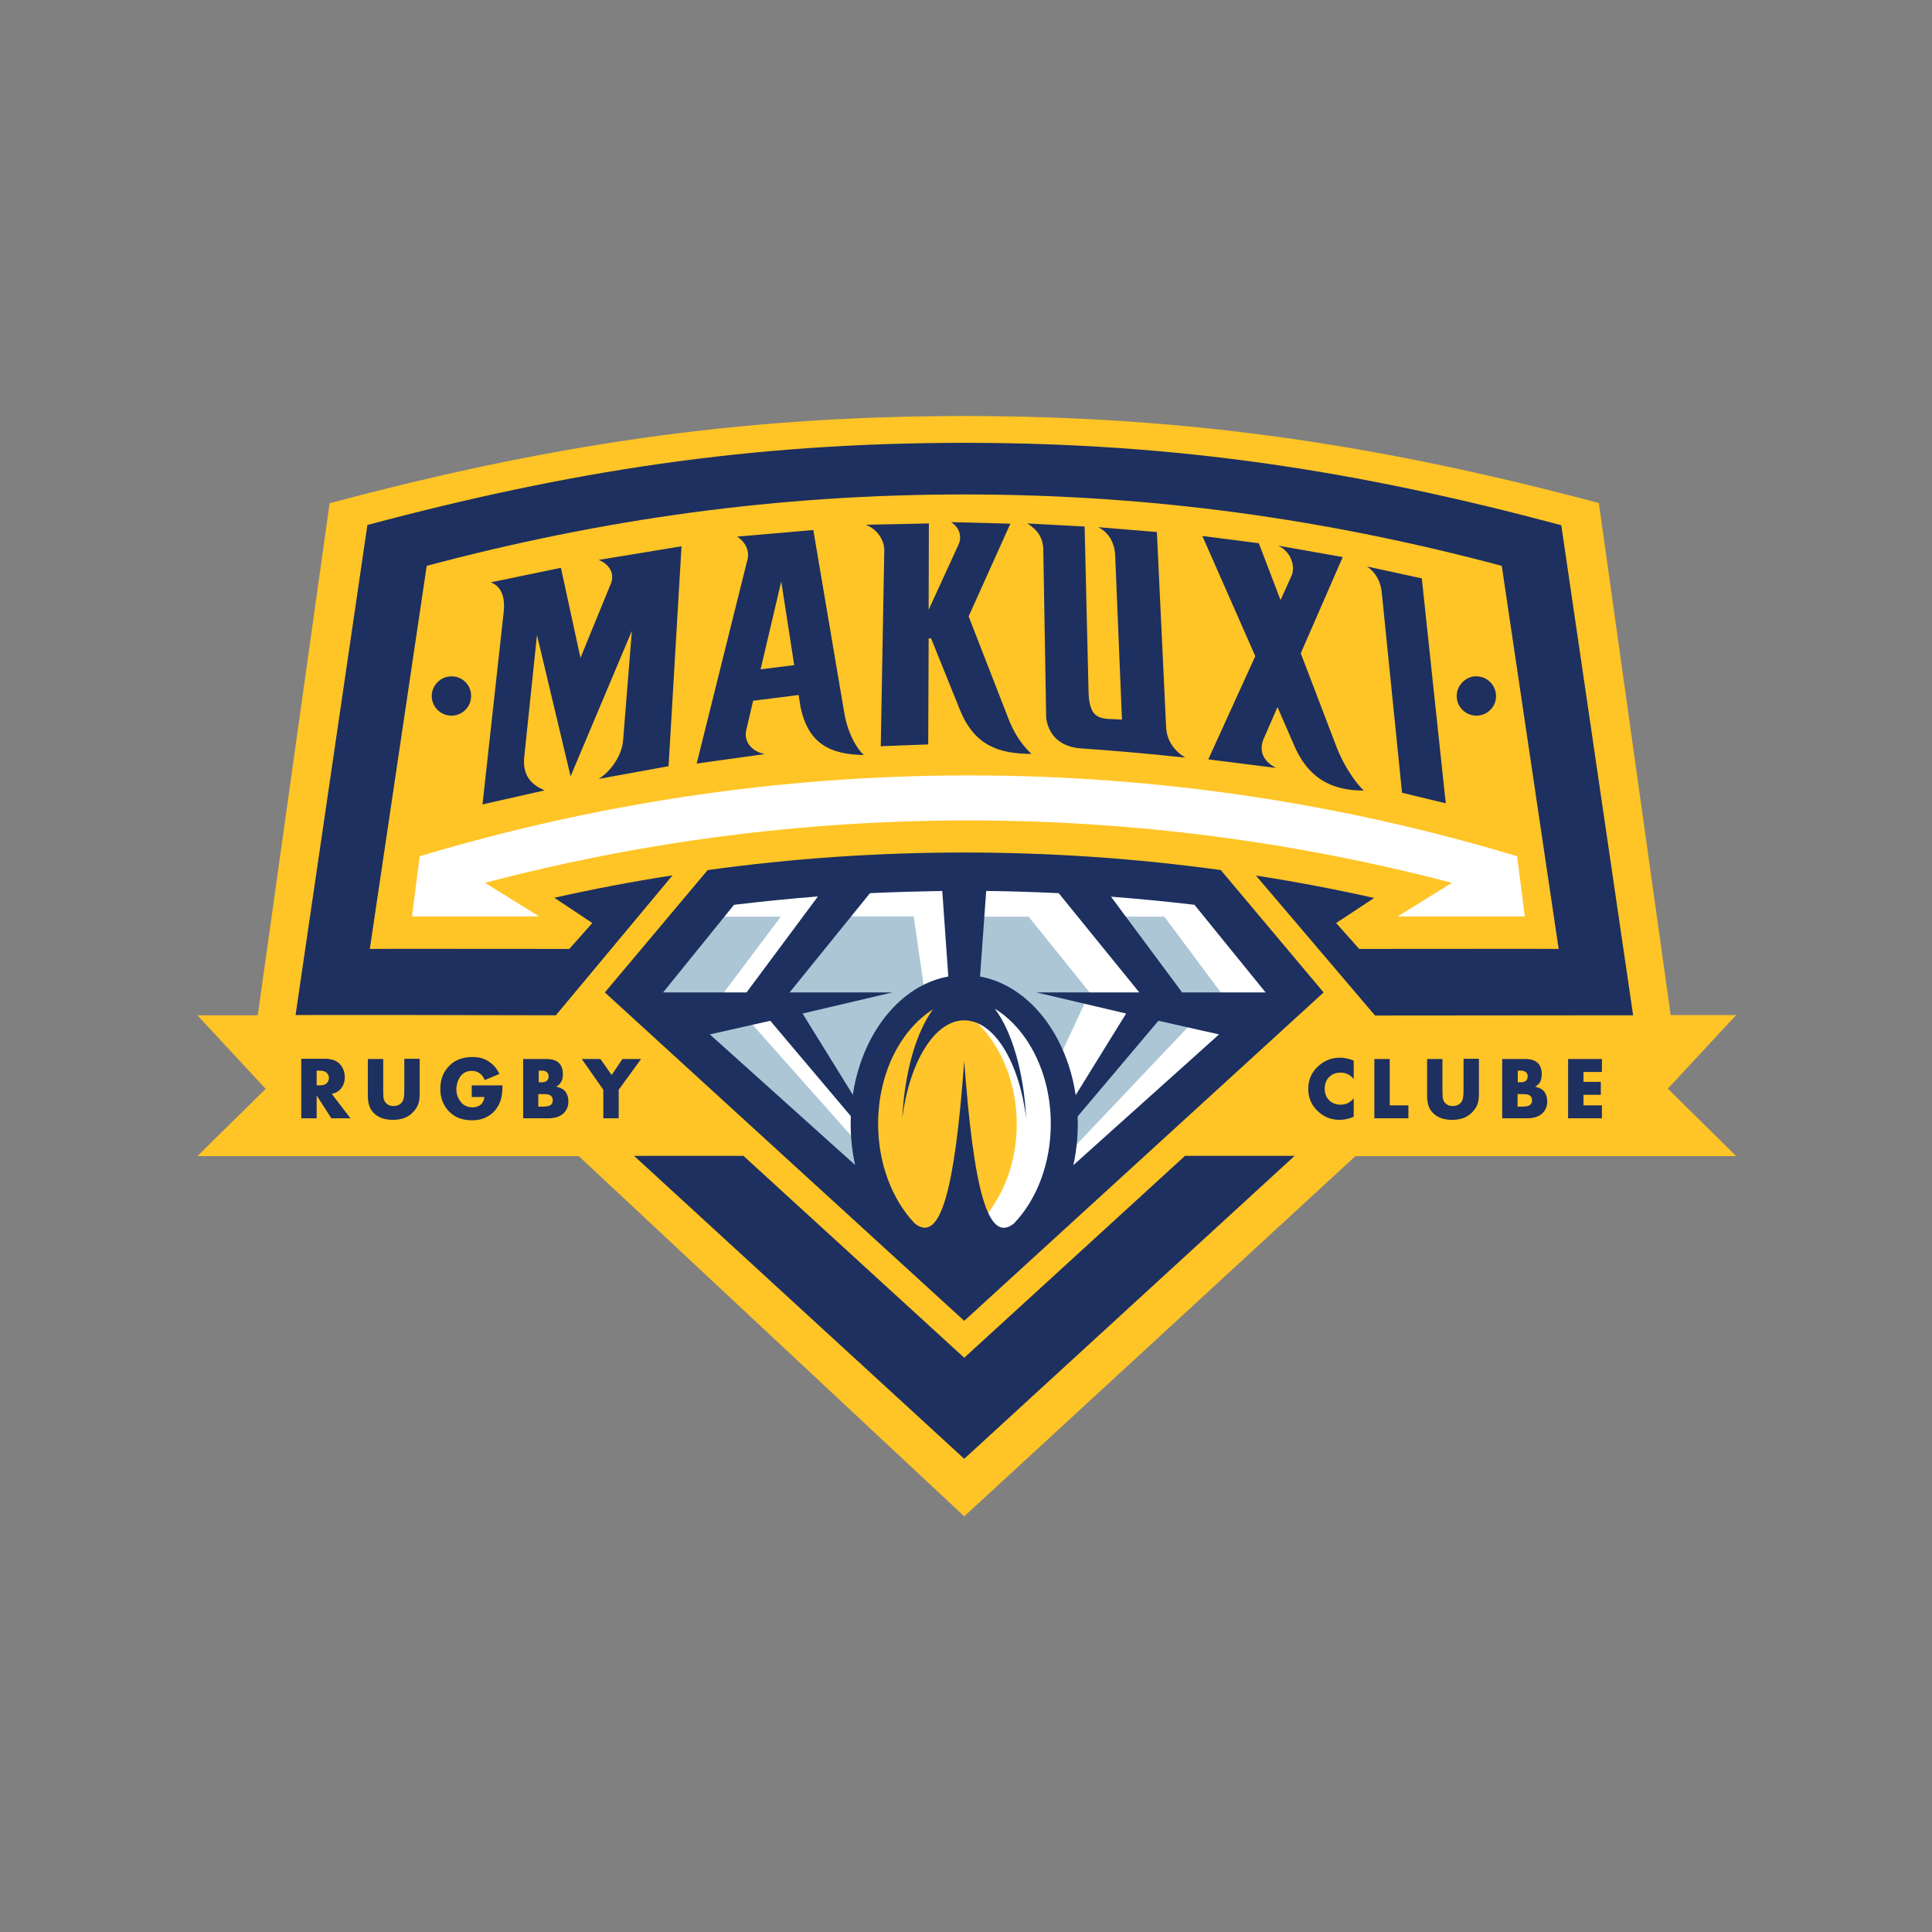 <?xml version="1.0" encoding="utf-8"?>
<!-- Generator: Adobe Illustrator 24.2.0, SVG Export Plug-In . SVG Version: 6.00 Build 0)  -->
<svg version="1.1" id="Layer_1" xmlns="http://www.w3.org/2000/svg" xmlns:xlink="http://www.w3.org/1999/xlink" x="0px" y="0px"
	 viewBox="0 0 1000 1000" style="enable-background:new 0 0 1000 1000;" xml:space="preserve">
<rect x="0" y="0" width="1000" height="1000" fill="#808080" stroke="none"/>
<style type="text/css">
	.st0{fill:#FFC426;}
	.st1{fill:#ACC6D6;}
	.st2{fill:#FFFFFF;}
	.st3{fill:#1D305F;}
	.st4{fill:#FFC52A;}
</style>
<g id="ESCUDO" transform="matrix(1.137,0,0,1.137,-1292.928,228.586)">
	<g id="g4768" transform="translate(1038.189,-575.453)">
		<path id="path4770" class="st0" d="M537.9,563.8c-104.2,0-191.1,13.6-288.9,39.7l-32.7,233.1h-27.5l31.1,33.5l-31.1,30.6h173.6
			l175.5,164l178.1-164h173.3L858.2,870l31.1-33.5h-29.8l-32.7-233.1C729,577.4,642.1,563.8,537.9,563.8z"/>
		<path id="path4772" class="st1" d="M432.6,768.8L388,825.5l149.3,137.8L685,827.2l-41-56.3L432.6,768.8L432.6,768.8z"/>
		<path id="path4775" class="st2" d="M537.9,765.5l-13,7.3H478l-1.5-2.3l-3.3,2.3h-50.5v18.9h31.7l-25.9,34.5l109.4,123.2l-29-40.9
			l-33.1-46.4l-25.9-36l23.9-34.5h41.1l22.8,157.7V791.7h29.5l27.8,34.5l-57.3,123.2l76.5-108.1l8.9-15.1l-25.8-34.5h31.7l25.7,34.5
			L537.9,949.4l4.4,3.6l20.1-12.2l14.9-12L656,859l30.6-35.6L654,786.8v-14h-12.5l-2-2.3l-11.3,2.3h-90.2V765.5L537.9,765.5z"/>
		<path id="path4851" class="st3" d="M537.9,576c-98,0-179.8,12.9-271.7,37.4l-32.7,223.1c0.2-0.1,94.7,0,118.5,0.1l53.1-63.7
			c-18.1,2.8-36,6.2-53.8,10.2l17.3,11.5l-10.5,11.8c-32.9,0-90.5-0.1-90.8,0l25.9-174.4c79.9-21.3,159.6-32.5,244.7-32.5
			c85.2,0,164.8,11.2,244.7,32.5l25.9,174.4c-0.4-0.1-58,0-90.8,0l-10.5-11.8l17.3-11.4c-17.8-4-35.7-7.4-53.8-10.2l54.2,63.7
			c25.1,0,117.3-0.1,117.5-0.1l-32.7-223.1C717.7,588.9,635.9,576,537.9,576L537.9,576z"/>
		<path id="path4845" class="st3" d="M531.9,612.1c4.1,2.6,4.8,6.7,3.6,9.8L521.7,652l0.1-39.3l-28.7,0.6c4.5,1.7,8.4,6.3,8.4,11.6
			l-1.6,89.2l21.6-0.8l0.2-48.3h1.1l13.2,32.7c6.5,16,17.6,19.9,32.5,19.9c-4.4-4.1-8.2-9.7-10.9-17.1L539.9,655l19-42.2
			L531.9,612.1z M566.6,612.7c4.5,2.8,7.3,6.3,7.3,12.4l1.3,76.2c1.3,8.8,7.5,13.2,15.7,13.8c13.6,0.9,30.9,2.4,47.6,4.2
			c-5.1-3.2-8.3-7.6-8.7-13.8l-4.2-88.9l-26.7-2.2c4.6,2.3,7.3,6.7,7.7,12.5l3.1,75.1c-8.2-0.7-14.7,1.5-15.2-12.1l-1.8-75.8
			L566.6,612.7z M469.2,615.7l-34.7,3c3.7,2.3,6.1,6.6,4.5,11.3l-22.9,92l31-4.3c-6.1-1.3-9.9-5.8-8.3-11.5l3-12.8l20.7-2.6l0.9,5.5
			c3.5,16.9,13.8,21.6,28.8,21.8c-4.4-4.1-7.8-11.9-9-19.7L469.2,615.7z M646.3,618.4l24.1,54.7l-21.4,47l30.9,3.9
			c-7.4-3.7-7.3-9.4-5.8-13l6.4-14.7l7.1,16.3c6.5,16,17.3,21.7,32.2,21.7c-4.4-4.1-9.6-12.5-12.4-19.8l-16.3-42.7l19.1-43.8
			l-29.4-5.2c5,2.2,8.1,8.4,6.2,13.5l-5.1,11.3l-9.9-25.9L646.3,618.4z M409.2,623.1l-37.7,6.2c4,1.6,7.4,5.3,5.7,10.4l-14,34.2
			l-8.9-41l-31.9,6.6c4.6,1.8,6.5,6.3,5.9,13l-9.7,88.1l28.3-6.4c-5.7-2.4-10.2-6.4-9.3-15.2l5.8-55.5l15.3,64.3l27.9-66.2l-4,49.9
			c-0.5,6.3-5,13.6-11.1,17.5l31.8-5.8L409.2,623.1z M721.3,632.3c4,2.8,6.4,7,6.8,13.1l9.1,89.9l19.9,4.8l-10.9-102.4L721.3,632.3z
			 M454.6,639.1l5.9,38.1l-15.3,1.9L454.6,639.1z M770.2,682.3c-4.5,0.5-8.1,4.3-8.1,9c0,4.9,4,8.9,9,8.9c4.9,0,8.9-4,8.9-8.9
			c0-4.9-4-9-8.9-9C770.8,682.3,770.5,682.3,770.2,682.3z"/>
		<path id="path4831" class="st3" d="M304.5,682.3c-4.9,0-9,4-9,9c0,4.9,4,8.9,9,8.9c4.9,0,8.9-4,8.9-8.9
			C313.5,686.3,309.5,682.3,304.5,682.3z"/>
		<path id="path4827" class="st3" d="M537.9,762.5c-39.5,0-78.5,2.7-116.8,8l-46.8,55.7l163.6,149.5l163.6-149.5l-46.8-55.7
			C616.4,765.2,577.4,762.5,537.9,762.5L537.9,762.5z M547.9,780c11,0.1,22,0.5,33,1l36.7,45.2h-46.8l40.8,9.6l-47.8,77.3l62.5-74
			l27.6,6.2L537.9,949.4L422.1,845.3l27.5-6.2l62.5,74l-47.8-77.3l40.9-9.6h-46.8L495,781c10.9-0.5,21.9-0.8,32.9-1l9.9,140.3
			L547.9,780L547.9,780z M471.3,782.5l-32.5,43.7h-38l32.3-39.9C445.8,784.8,458.5,783.5,471.3,782.5z M604.7,782.6
			c12.7,1,25.4,2.2,38,3.7l32.4,39.9h-38L604.7,782.6z"/>
		<path id="path4819" class="st3" d="M314.1,855.6c-4.8,0-8.5,1.5-11.2,4.6c-2.4,2.7-3.5,6-3.5,9.9c0,3.6,1,6.6,3,9.2
			c2.7,3.4,6.4,5.1,11.4,5.1c3,0,5.7-0.7,7.9-2.2c2.3-1.5,4-3.7,5-6.5c0.7-1.8,1-4.3,1-7.2h-14v5.3h5.8c-0.2,1.3-0.7,2.4-1.3,3.1
			c-1,1-2.4,1.6-4.2,1.6c-2,0-3.6-0.7-4.8-1.9c-1.6-1.7-2.5-3.9-2.5-6.4c0-1.2,0.3-2.5,0.7-3.6c1.2-3.2,3.3-4.7,6.4-4.7
			c1.5,0,2.8,0.5,3.9,1.4c0.7,0.6,1.4,1.5,1.9,2.8l6.7-2.8c-1.1-2.3-2.5-4-4.1-5.1C320,856.4,317.3,855.6,314.1,855.6L314.1,855.6z
			 M708.9,855.9c-3.5,0-6.5,1.1-9.2,3.3c-3.4,2.8-5.2,6.4-5.2,10.9c0,4.5,1.8,8.1,5.2,10.9c2.7,2.2,5.7,3.2,9.1,3.2
			c2,0,4.1-0.4,6.4-1.4v-8.4c-0.7,0.8-1.3,1.4-2,1.8c-1.2,0.8-2.6,1.1-4,1.1c-1.8,0-3.4-0.5-4.7-1.6c-1.7-1.4-2.5-3.3-2.5-5.7
			c0-2.4,0.8-4.3,2.5-5.7c1.3-1.1,2.9-1.6,4.7-1.6c1.4,0,2.8,0.3,4,1.1c0.7,0.4,1.3,1,2,1.8v-8.4
			C712.9,856.3,710.8,855.9,708.9,855.9z M236.1,856.5v27h7v-10.4l6.7,10.4h8.7l-8.5-11.1c1.6-0.4,2.8-1,3.7-1.9
			c1.4-1.4,2.2-3.3,2.2-5.7c0-2.1-0.6-3.9-1.8-5.5c-1.5-1.9-3.9-2.9-7.1-2.9H236.1z M266.4,856.5v15.6c0,2,0.1,3.6,0.4,4.8
			c0.4,1.7,1.2,3.1,2.3,4.2c2.1,2.1,5,3.1,8.7,3.1c3.7,0,6.6-1,8.8-3.1c1.5-1.5,2.6-3.1,3-4.9c0.3-1.1,0.4-2.5,0.4-4.2v-15.6h-7
			v14.6c0,2.5-0.3,4.2-1,5.1c-0.9,1.2-2.2,1.8-3.9,1.8c-0.8,0-1.5-0.1-2.1-0.4c-1.5-0.7-2.4-2-2.5-3.8c0-0.6-0.1-1.5-0.1-2.6v-14.6
			H266.4L266.4,856.5z M337.1,856.5v27h11.3c3.4,0,6-0.9,7.6-2.8c1.1-1.3,1.7-2.9,1.7-4.9c0-1.6-0.4-2.9-1.1-4.1
			c-0.8-1.3-2.3-2.1-4.4-2.6c1-0.6,1.6-1.2,2.1-2c0.6-1,0.9-2.1,0.9-3.6c0-4.7-2.5-7-7.6-7H337.1L337.1,856.5z M363.8,856.5l9.8,14
			v13h7v-13l10.2-14h-8.5l-4.9,7.3l-5.1-7.3H363.8z M724.6,856.5v27h15.5v-5.9h-8.5v-21.1H724.6L724.6,856.5z M748.6,856.5v15.6
			c0,2,0.1,3.6,0.4,4.8c0.4,1.7,1.2,3.1,2.3,4.2c2.1,2.1,5,3.1,8.7,3.1c3.7,0,6.6-1,8.8-3.1c1.5-1.5,2.6-3.1,3-4.9
			c0.3-1.1,0.4-2.5,0.4-4.2v-15.6h-7v14.6c0,2.5-0.3,4.2-1,5.1c-0.9,1.2-2.2,1.8-3.9,1.8c-0.8,0-1.5-0.1-2.1-0.4
			c-1.5-0.7-2.4-2-2.5-3.8c0-0.6-0.1-1.5-0.1-2.6v-14.6H748.6L748.6,856.5z M782.8,856.5v27H794c3.4,0,6-0.9,7.6-2.8
			c1.1-1.3,1.7-2.9,1.7-4.9c0-1.6-0.4-2.9-1.1-4.1c-0.8-1.3-2.3-2.1-4.4-2.6c1-0.6,1.7-1.2,2.2-2c0.5-1,0.8-2.1,0.8-3.6
			c0-4.7-2.5-7-7.6-7H782.8z M812.8,856.5v27h15.4v-5.9h-8.4v-4.8h7.9v-5.9h-7.9v-4.5h8.4v-5.9H812.8z M243.1,861.8h1.3
			c1.5,0,2.5,0.3,3.2,0.9c0.7,0.7,1.1,1.5,1.1,2.4c0,1-0.4,1.8-1.1,2.5c-0.6,0.6-1.7,0.9-3.2,0.9h-1.3V861.8z M344.1,861.8h1.3
			c0.7,0,1.2,0,1.6,0.2c1.1,0.4,1.7,1.2,1.7,2.4c0,0.7-0.2,1.3-0.6,1.8c-0.5,0.6-1.4,0.9-2.6,0.9h-1.3V861.8L344.1,861.8z
			 M789.8,861.8h1.3c0.6,0,1.2,0,1.6,0.2c1.1,0.4,1.7,1.2,1.7,2.4c0,0.7-0.2,1.3-0.6,1.8c-0.5,0.6-1.4,0.9-2.6,0.9h-1.3V861.8
			L789.8,861.8z M344.1,872.5h1.5c1.3,0,2.1,0,2.6,0.1c1.6,0.3,2.4,1.2,2.4,2.8c0,1-0.4,1.7-1.2,2.2c-0.7,0.4-2,0.6-3.8,0.6h-1.6
			V872.5z M789.8,872.5h1.5c1.3,0,2.1,0,2.7,0.1c1.6,0.3,2.4,1.2,2.4,2.8c0,1-0.4,1.7-1.2,2.2c-0.7,0.4-2,0.6-3.8,0.6h-1.6V872.5z"
			/>
		<path id="path4777" class="st3" d="M387.6,900.6l150.3,137.9l150.4-137.9h-49.9l-100.5,91.9l-100.5-91.9H387.6z"/>
		<g id="g4779">
			<path id="path4781" class="st2" d="M558.7,941.1l20.4-38.9l0.8-17.2l-4.1-26.1l-11.6-19.3l-16.8-13.5l-23.1,0.3l-20.9,12
				l-9.7,21.2l-3.7,26.4l1.5,18.4l9.7,25.2l10.4,11.7l11.2,6.4l12,0.6L558.7,941.1L558.7,941.1z"/>
			<path id="path4783" class="st4" d="M488.4,886.3c0,37.3,23.6,57.5,43.2,63.4c-8.7-8.2,3.3-15-4.8-7.3c19.7-5.8,35-28.8,35-56.3
				c0-27.5-15.4-50.6-35-56.5c8.1,7.7-3.8,3.3,4.8-4.9C511.9,830.6,488.4,848.9,488.4,886.3L488.4,886.3z"/>
			<path id="path4785" class="st3" d="M486.2,886c0,37.4,23.2,67.7,51.7,67.7c28.6,0,51.7-30.3,51.7-67.7
				c0-37.4-23.2-67.7-51.7-67.7C509.3,818.2,486.2,848.6,486.2,886z M498.7,886c0-22.9,10.2-42.8,25-52.1
				c-7.6,10.2-12.9,28.3-14,49.4c3.3-25.5,14.7-44.4,28.2-44.4c13.6,0,25,18.9,28.2,44.6c-1.1-21.4-6.6-39.8-14.3-49.9
				c15,9.2,25.5,29.2,25.5,52.4c0,18.4-6.6,34.8-16.8,45.4c-11.8,9.4-18.3-15.4-22.6-74c-4.3,58.7-10.8,83.5-22.6,73.9c0,0,0,0,0,0
				C505.2,920.6,498.7,904.3,498.7,886L498.7,886L498.7,886z"/>
		</g>
		<path id="path4787" class="st2" d="M539.9,727.4c-86.4,0-170.2,12.9-249.9,36.8l-3.5,27.4h57.9l-24.7-15.3
			c70.7-18.6,144.4-28.4,220.1-28.4c75.7,0,149.4,9.9,220.1,28.4l-24.7,15.3h57.9l-3.5-27.4C710.1,740.2,626.3,727.4,539.9,727.4
			L539.9,727.4z"/>
	</g>
</g>
</svg>
